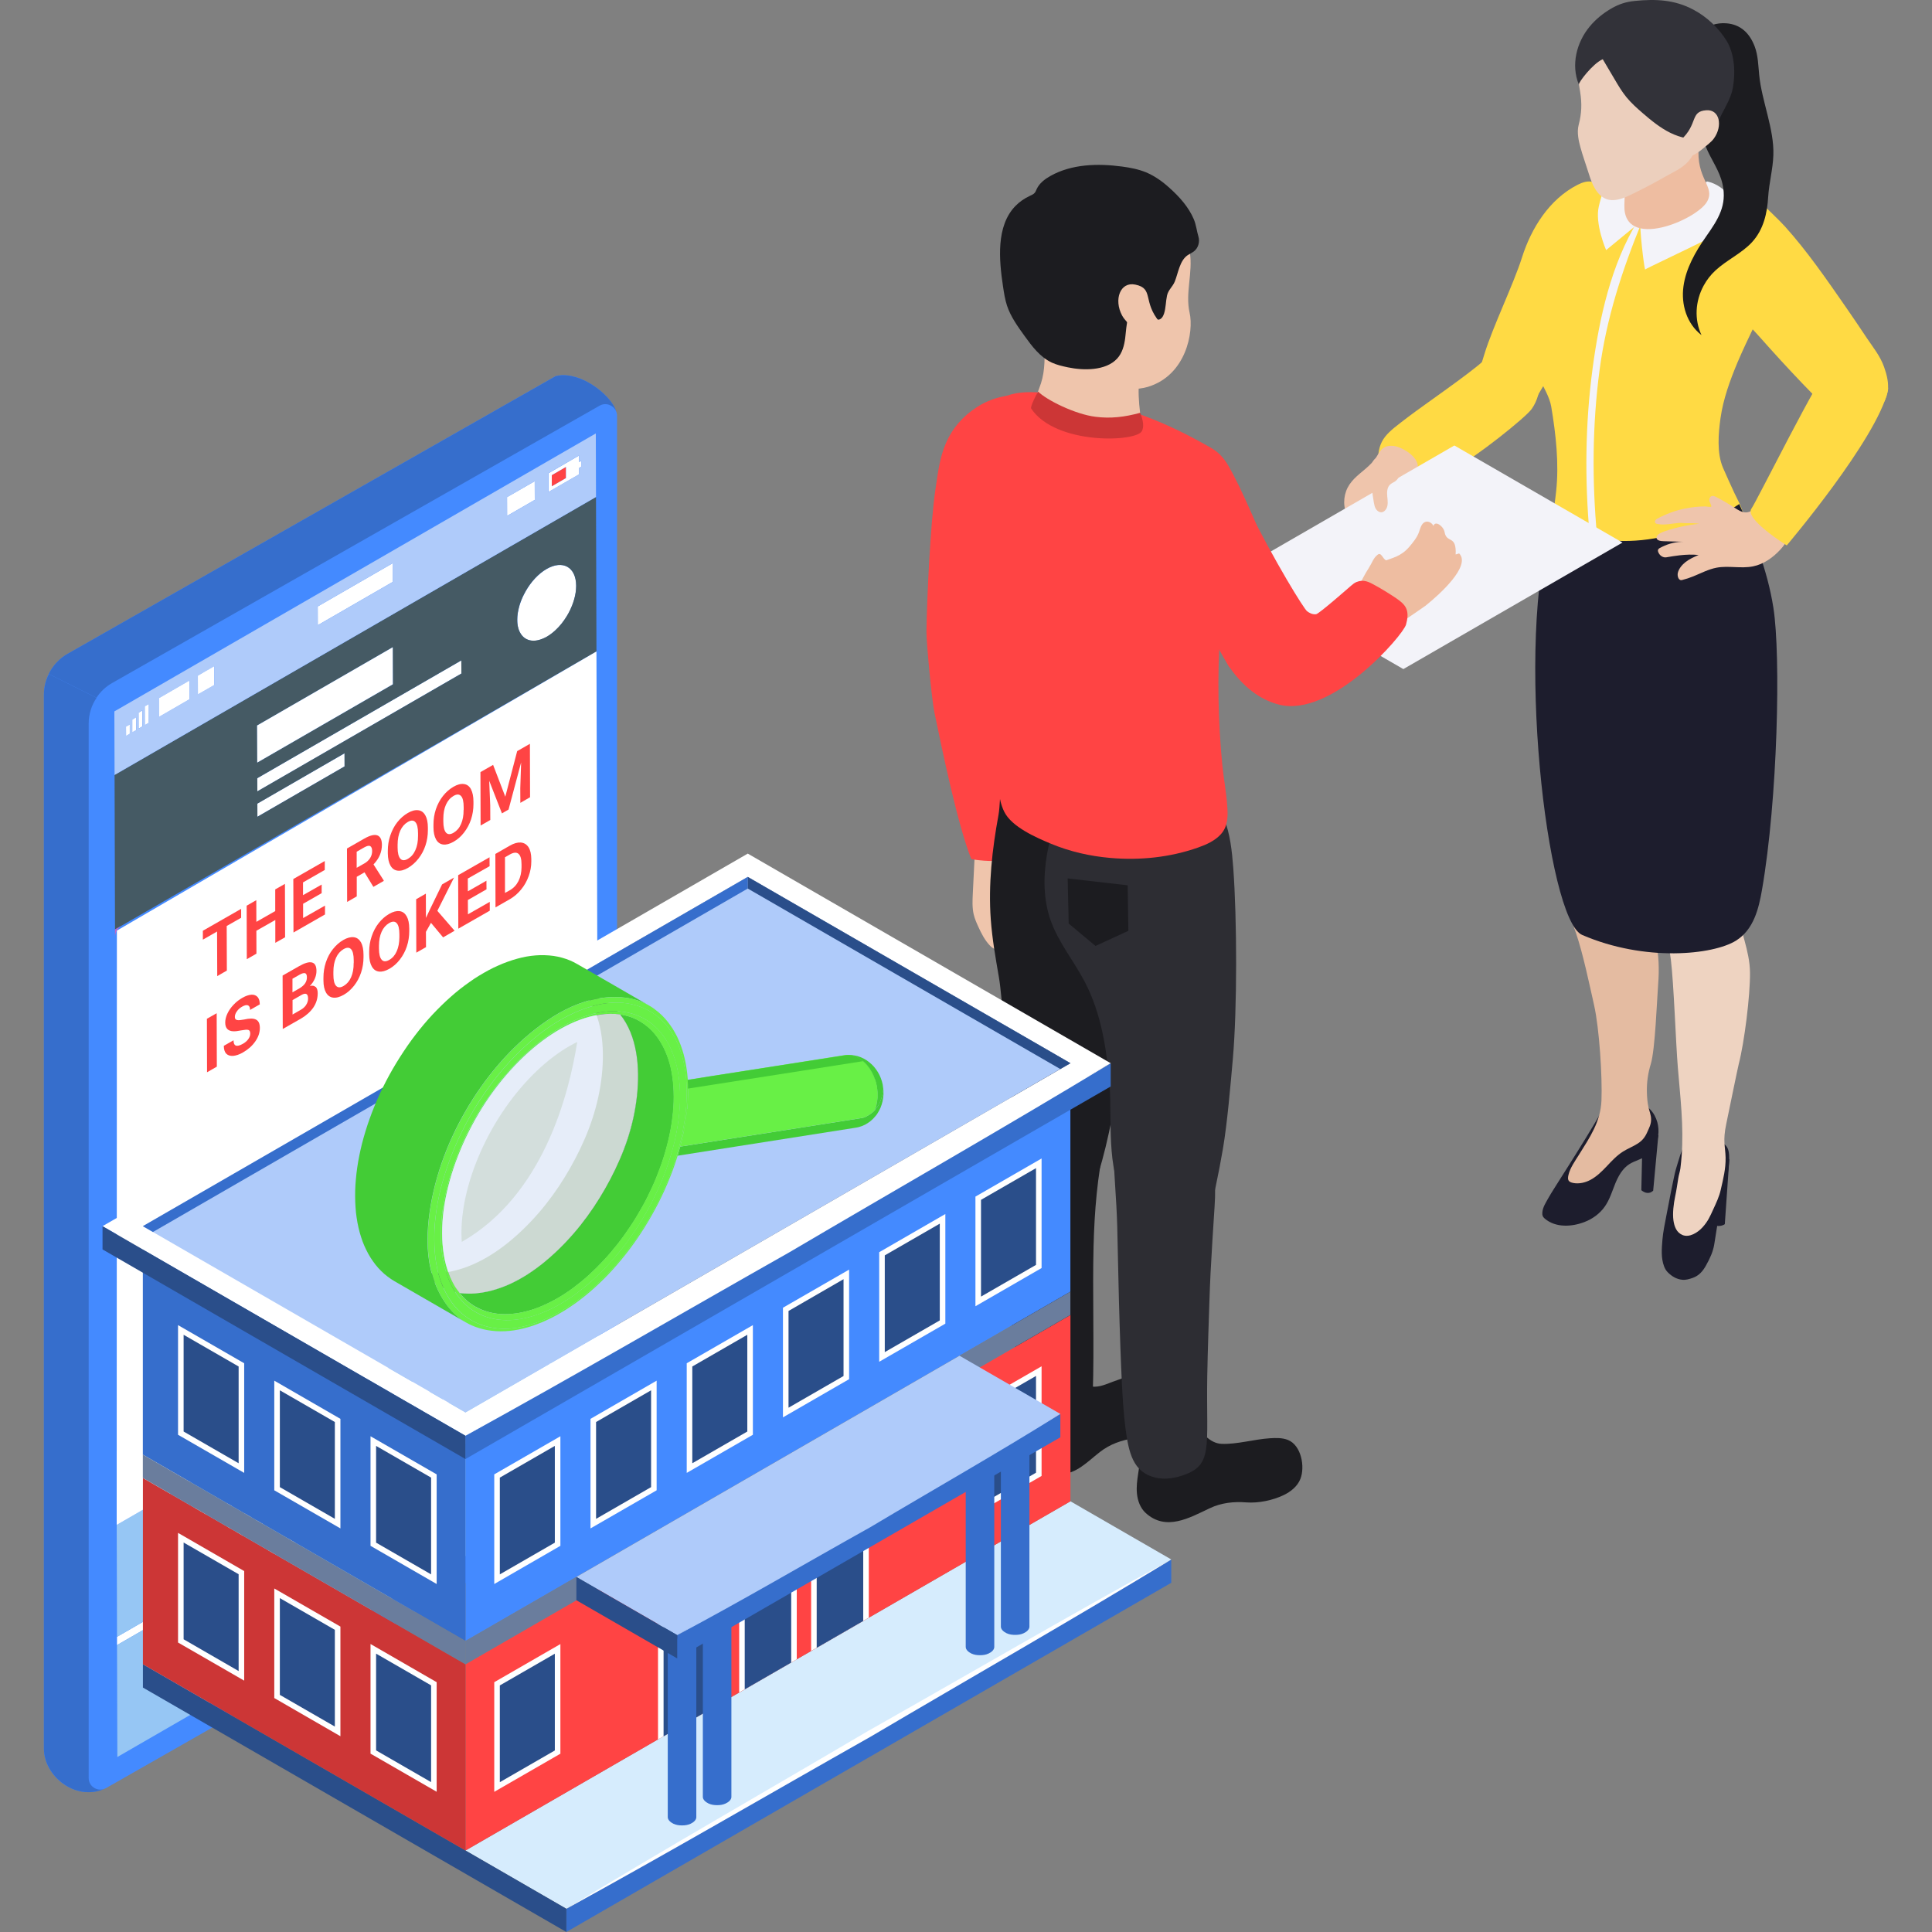 <svg xmlns="http://www.w3.org/2000/svg" width="200" height="200" viewBox="0 0 200 200" fill="none"><rect x="0" y="0" width="200" height="200" fill="#808080" stroke="none"/><path d="M63.754 42.518C63.392 41.232 60.779 38.786 58.18 38.833C58.086 38.833 57.617 38.88 57.45 38.974L6.988 67.689C6.13 68.178 5.467 68.908 5.045 69.766C4.73 70.415 4.542 71.132 4.542 71.883V181.04C4.542 183.82 7.752 186.473 10.76 185.201C10.767 185.201 10.773 185.187 10.78 185.187C10.847 185.16 10.907 185.147 10.974 185.107L61.436 156.352C62.943 155.494 63.875 153.893 63.875 152.158V43.047C63.881 42.853 63.828 42.679 63.754 42.518Z" fill="#448AFF"></path><path d="M4.549 71.889V181.04C4.549 183.82 7.758 186.473 10.766 185.2C10.773 185.2 10.78 185.187 10.786 185.187C10.023 185.462 9.179 184.912 9.179 184.062V74.904C9.179 73.939 9.473 73.015 9.996 72.238L5.058 69.772C4.73 70.422 4.549 71.139 4.549 71.889Z" fill="#366ECC"></path><path d="M58.18 38.84C58.086 38.84 57.617 38.887 57.45 38.981L6.988 67.689C6.13 68.178 5.467 68.908 5.045 69.766L9.983 72.231C10.391 71.615 10.941 71.079 11.611 70.704L62.072 41.995C62.709 41.634 63.459 41.928 63.747 42.518L63.754 42.511C63.392 41.232 60.779 38.786 58.18 38.84Z" fill="#366ECC"></path><path opacity="0.3" d="M59.446 71.889C59.446 71.327 59.547 70.784 59.734 70.275C59.553 70.784 59.446 71.327 59.446 71.889Z" fill="white"></path><path d="M61.443 156.352C62.193 155.923 62.803 155.307 63.225 154.583C62.809 155.307 62.2 155.923 61.443 156.352Z" fill="#BA68C8"></path><path d="M57.122 49.184V50.343L58.589 49.492V48.333L57.122 49.184Z" fill="#FF4444"></path><path d="M59.936 47.161L56.781 48.99V49.653V50.27V50.933L59.943 49.111V48.447L60.171 48.32V47.704L60.09 47.751L59.95 47.831L59.936 47.161ZM58.59 49.492L57.122 50.343V49.184L58.59 48.333V49.492Z" fill="white"></path><path d="M32.89 62.778L32.896 64.721L40.648 60.245L40.641 58.309L32.89 62.778Z" fill="white"></path><path d="M52.486 51.462L52.493 53.405L55.36 51.75L55.353 49.814L52.486 51.462Z" fill="white"></path><path d="M35.67 77.979L26.645 83.185V84.552L35.67 79.339V77.979Z" fill="white"></path><path d="M53.92 65.625C53.967 65.699 54.02 65.766 54.074 65.826C54.349 66.134 54.717 66.309 55.153 66.329C55.24 66.335 55.327 66.329 55.42 66.322C55.668 66.302 55.936 66.228 56.211 66.108C56.345 66.054 56.472 65.987 56.613 65.913C56.928 65.732 57.236 65.498 57.517 65.23C57.96 64.821 58.355 64.319 58.683 63.776C58.743 63.676 58.804 63.575 58.857 63.475C58.924 63.354 58.985 63.227 59.045 63.106C59.112 62.965 59.172 62.825 59.226 62.684C59.4 62.242 59.527 61.793 59.594 61.351C59.628 61.116 59.648 60.875 59.648 60.647C59.641 58.711 58.275 57.934 56.586 58.905C56.164 59.147 55.762 59.482 55.4 59.864C55.039 60.252 54.71 60.694 54.436 61.177C54.369 61.297 54.302 61.418 54.241 61.538C54.054 61.907 53.9 62.289 53.786 62.664C53.746 62.791 53.712 62.919 53.685 63.046C53.625 63.3 53.585 63.555 53.565 63.803C53.551 63.93 53.551 64.051 53.551 64.171C53.551 64.292 53.558 64.406 53.565 64.52C53.605 64.962 53.725 65.337 53.92 65.625Z" fill="white"></path><path d="M56.017 138.296L56.928 141.425L57.813 137.258L56.908 134.129L56.017 138.296Z" fill="white"></path><path d="M23.537 156.164L46.41 142.952L46.403 140.909L23.53 154.114L23.537 156.164Z" fill="white"></path><path d="M19.517 156.432L16.328 158.275L16.349 164.043L21.373 161.142L21.353 155.374L19.517 156.432Z" fill="white"></path><path d="M38.705 148.929L23.544 157.685V158.462L49.806 143.301V142.524L38.705 148.929Z" fill="white"></path><path d="M61.953 141.525V140.668L12.114 169.443V170.3L61.953 141.525Z" fill="white"></path><path d="M23.544 159.112L23.55 159.889L41.224 149.679V148.902L23.544 159.112Z" fill="white"></path><path d="M26.632 80.559L26.639 81.925L47.763 69.725L47.756 68.365L26.632 80.559Z" fill="white"></path><path d="M61.986 153.109L61.953 141.525L12.114 170.3L12.148 181.884L61.986 153.109Z" fill="#96C6F4"></path><path d="M49.559 136.219L46.785 137.821L38.062 142.852L37.292 143.301L34.096 145.15L12.081 157.859L12.115 169.443L61.953 140.668L61.92 129.084L49.559 136.219ZM46.403 140.909L46.41 142.952L23.538 156.158L23.531 154.114L46.403 140.909ZM21.373 161.142L16.349 164.043L16.335 158.268L19.518 156.432L21.353 155.374L21.373 161.142ZM41.224 149.679L23.544 159.883V159.105L41.224 148.902V149.679ZM49.807 143.301L23.544 158.462V157.685L38.706 148.929L49.807 142.517V143.301ZM57.813 137.258L56.922 141.425L56.011 138.296L56.902 134.129L57.813 137.258Z" fill="#96C6F4"></path><path d="M58.422 69.357L61.745 67.441L61.698 51.449L11.86 80.224L11.906 96.216L12.583 95.827L16.235 93.717L18.405 92.464L21.031 90.95L23.343 89.617L28.904 86.407L31.047 85.168L33.533 83.734L36.494 82.026L39.998 80.002L42.33 78.656L49.746 74.375L55.246 71.199L58.422 69.357ZM26.619 75.105L40.655 67.005L40.668 70.837L26.632 78.937L26.619 75.105ZM26.646 84.552L26.639 83.192L35.663 77.979L35.67 79.339L26.646 84.552ZM47.763 69.725L26.639 81.919L26.632 80.559L47.756 68.365L47.763 69.725ZM53.558 63.796C53.578 63.548 53.618 63.294 53.679 63.039C53.706 62.912 53.739 62.784 53.779 62.657C53.893 62.275 54.047 61.893 54.235 61.532C54.295 61.411 54.362 61.29 54.429 61.17C54.704 60.694 55.032 60.245 55.394 59.857C55.756 59.468 56.158 59.14 56.58 58.899C58.261 57.927 59.635 58.704 59.642 60.641C59.642 60.868 59.621 61.103 59.588 61.344C59.521 61.786 59.394 62.235 59.219 62.677C59.166 62.818 59.099 62.959 59.038 63.099C58.978 63.227 58.918 63.347 58.851 63.468C58.797 63.568 58.737 63.669 58.677 63.769C58.349 64.312 57.953 64.814 57.511 65.223C57.223 65.491 56.921 65.719 56.607 65.906C56.473 65.987 56.339 66.047 56.205 66.101C55.93 66.221 55.662 66.288 55.414 66.315C55.32 66.322 55.233 66.329 55.146 66.322C54.711 66.302 54.342 66.127 54.067 65.819C54.014 65.759 53.96 65.692 53.913 65.618C53.726 65.33 53.598 64.955 53.558 64.513C53.545 64.399 53.545 64.285 53.545 64.165C53.545 64.044 53.551 63.923 53.558 63.796Z" fill="#455A64"></path><path d="M40.661 70.837L40.654 67.005L26.618 75.105L26.632 78.937L40.661 70.837Z" fill="white"></path><path d="M12.583 95.82L11.906 96.209V96.986C11.906 96.772 11.98 96.537 12.1 96.33C12.221 96.122 12.395 95.934 12.583 95.82Z" fill="#BA68C8"></path><path d="M14.339 73.772L14.345 75.427L14.734 75.206V73.544L14.339 73.772Z" fill="white"></path><path d="M61.698 51.449L61.678 44.87L11.839 73.645L11.86 80.224L61.698 51.449ZM59.943 47.824L60.084 47.744L60.164 47.697V48.313L59.936 48.441V49.104L56.774 50.926V50.263V49.647V48.983L59.936 47.161L59.943 47.824ZM55.354 49.814L55.36 51.75L52.499 53.405L52.493 51.469L55.354 49.814ZM40.641 58.309L40.648 60.245L32.896 64.721L32.89 62.785L40.641 58.309ZM20.482 69.946L21.199 69.531L22.177 68.968L22.184 70.904L20.495 71.883L20.482 69.946ZM16.455 72.271L19.618 70.449L19.624 72.385L16.462 74.207L16.455 72.271ZM14.988 73.115L15.377 72.888L15.383 74.824L15.223 74.918L14.988 75.052V73.115ZM14.734 73.544L14.74 75.199L14.352 75.427L14.345 73.772L14.734 73.544ZM13.695 74.496L13.983 74.328L14.09 74.268L14.097 75.574L13.99 75.634L13.702 75.802L13.695 74.496ZM13.045 75.219L13.434 74.998V75.956L13.045 76.177V75.219Z" fill="#AFCBFA"></path><path d="M20.489 71.883L22.177 70.911L22.171 68.968L21.192 69.531L20.482 69.946L20.489 71.883Z" fill="white"></path><path d="M16.462 74.207L19.617 72.385L19.611 70.449L16.455 72.271L16.462 74.207Z" fill="white"></path><path d="M14.995 75.052L15.229 74.918L15.384 74.831V72.888L14.988 73.115L14.995 75.052Z" fill="white"></path><path d="M13.695 75.802L13.983 75.641L14.083 75.581V74.268L13.976 74.328L13.695 74.496V75.802Z" fill="white"></path><path d="M13.052 76.177L13.434 75.956V74.998L13.045 75.219L13.052 76.177Z" fill="white"></path><path d="M61.918 129.084L61.744 67.441L12.1 96.336L12.08 157.859L61.918 129.084Z" fill="white"></path><g clip-path="url(#clip0_8153_73923)"><path d="M24.963 94.084V95.007L23.468 95.858L23.484 100.473L22.488 101.046L22.471 96.431L21 97.274V96.351L24.963 94.084Z" fill="#FF4444"></path><path d="M32.671 102.152C32.816 102.287 32.889 102.51 32.889 102.82C32.889 103.353 32.744 103.839 32.446 104.284C32.141 104.73 31.723 105.112 31.168 105.438L29.271 106.52L29.255 100.99L30.959 100.019C31.546 99.685 32.004 99.55 32.302 99.638C32.607 99.717 32.76 100.012 32.76 100.513C32.76 100.783 32.704 101.054 32.583 101.324C32.462 101.603 32.286 101.858 32.069 102.072C32.318 102.001 32.519 102.033 32.663 102.168L32.671 102.152ZM31.691 104.022C31.828 103.815 31.892 103.6 31.892 103.377C31.892 102.868 31.659 102.741 31.201 103.003L30.284 103.528V105.024L31.144 104.531C31.377 104.396 31.562 104.229 31.699 104.022M30.276 101.332V102.725L31.016 102.303C31.522 102.001 31.771 101.627 31.771 101.181C31.771 100.927 31.707 100.783 31.578 100.744C31.45 100.704 31.241 100.767 30.967 100.927L30.268 101.324" fill="#FF4444"></path><path d="M29.497 91.498L29.513 97.028L28.5 97.6V95.237L26.539 96.351L26.547 98.722L25.55 99.295L25.534 93.757L26.531 93.184L26.539 95.428L28.492 94.314V92.07L29.497 91.498Z" fill="#FF4444"></path><path d="M37.373 97.553C37.542 97.871 37.63 98.301 37.63 98.842V99.088C37.63 99.638 37.55 100.163 37.381 100.672C37.212 101.181 36.971 101.635 36.658 102.033C36.336 102.438 35.983 102.757 35.573 102.987C35.163 103.218 34.809 103.314 34.488 103.274C34.174 103.234 33.925 103.059 33.748 102.749C33.571 102.438 33.483 102.025 33.483 101.483V101.213C33.483 100.664 33.563 100.139 33.732 99.622C33.909 99.104 34.142 98.651 34.464 98.253C34.777 97.855 35.139 97.537 35.541 97.306C35.943 97.075 36.312 96.98 36.626 97.02C36.939 97.059 37.188 97.234 37.365 97.553H37.373ZM36.618 99.693V99.423C36.618 98.842 36.521 98.452 36.344 98.261C36.16 98.062 35.894 98.062 35.557 98.261C35.219 98.46 34.962 98.754 34.785 99.152C34.6 99.558 34.512 100.043 34.512 100.616V100.887C34.512 101.452 34.6 101.842 34.785 102.048C34.97 102.255 35.235 102.263 35.573 102.064C35.91 101.865 36.167 101.571 36.344 101.165C36.521 100.767 36.618 100.274 36.61 99.701" fill="#FF4444"></path><path d="M33.62 89.134V90.057L31.369 91.346V92.667L33.298 91.569V92.46L31.377 93.558V95.038L33.644 93.749V94.664L30.381 96.534L30.364 90.996L33.62 89.134Z" fill="#FF4444"></path><path d="M38.66 89.477L39.721 91.139V91.195L38.652 91.808L37.735 90.304L36.931 90.766V92.794L35.935 93.367L35.919 87.837L37.727 86.803C38.306 86.477 38.748 86.365 39.062 86.477C39.367 86.596 39.528 86.906 39.536 87.439C39.536 87.821 39.463 88.171 39.327 88.506C39.19 88.84 38.965 89.166 38.668 89.484L38.66 89.477ZM38.322 88.816C38.459 88.593 38.523 88.355 38.523 88.1C38.523 87.845 38.459 87.67 38.33 87.591C38.201 87.519 38.001 87.559 37.727 87.71L36.923 88.171V89.835L37.735 89.373C37.984 89.23 38.185 89.039 38.322 88.816Z" fill="#FF4444"></path><path d="M47.003 90.845L45.275 94.29L47.059 96.351L45.869 97.036L44.615 95.532L44.093 96.463L44.101 98.046L43.096 98.619L43.08 93.089L44.085 92.508L44.093 95.022L44.535 94.084L45.765 91.553L47.003 90.845Z" fill="#FF4444"></path><path d="M44.029 84.4C44.206 84.718 44.294 85.14 44.294 85.689V85.936C44.294 86.485 44.214 87.01 44.045 87.519C43.877 88.028 43.635 88.474 43.322 88.88C43 89.286 42.647 89.604 42.237 89.843C41.827 90.081 41.473 90.169 41.16 90.129C40.838 90.089 40.597 89.914 40.42 89.604C40.243 89.293 40.155 88.88 40.147 88.347V88.076C40.147 87.527 40.227 87.002 40.404 86.485C40.581 85.968 40.814 85.514 41.128 85.116C41.449 84.71 41.803 84.4 42.213 84.161C42.623 83.923 42.976 83.835 43.298 83.875C43.611 83.915 43.86 84.09 44.029 84.408V84.4ZM43.274 86.532V86.262C43.274 85.681 43.177 85.291 42.992 85.1C42.816 84.901 42.55 84.893 42.213 85.092C41.875 85.291 41.618 85.586 41.433 85.991C41.256 86.389 41.16 86.883 41.16 87.456V87.726C41.16 88.291 41.256 88.681 41.441 88.888C41.618 89.095 41.891 89.103 42.229 88.904C42.566 88.705 42.824 88.41 43 88.004C43.185 87.599 43.274 87.113 43.274 86.54" fill="#FF4444"></path><path d="M48.755 81.703C48.924 82.021 49.012 82.451 49.012 82.992V83.238C49.012 83.787 48.932 84.304 48.763 84.822C48.594 85.331 48.353 85.776 48.039 86.182C47.726 86.588 47.364 86.906 46.954 87.137C46.544 87.368 46.191 87.463 45.877 87.424C45.556 87.384 45.315 87.209 45.138 86.898C44.969 86.588 44.873 86.174 44.873 85.633V85.363C44.873 84.814 44.953 84.288 45.122 83.771C45.299 83.254 45.54 82.801 45.853 82.403C46.167 82.005 46.528 81.687 46.938 81.448C47.348 81.209 47.702 81.122 48.015 81.162C48.337 81.201 48.578 81.376 48.755 81.695V81.703ZM47.999 83.835V83.564C47.999 82.984 47.911 82.594 47.726 82.403C47.541 82.204 47.284 82.196 46.946 82.395C46.609 82.594 46.352 82.888 46.167 83.294C45.982 83.7 45.893 84.185 45.893 84.758V85.028C45.893 85.594 45.99 85.983 46.167 86.19C46.352 86.397 46.617 86.405 46.954 86.206C47.292 86.007 47.549 85.713 47.726 85.307C47.903 84.909 47.999 84.416 47.991 83.843" fill="#FF4444"></path><path d="M54.856 77L54.872 82.53L53.867 83.111L53.859 81.599L53.947 78.926L52.645 83.803L51.962 84.201L50.644 80.827L50.748 83.374L50.756 84.885L49.752 85.458L49.736 79.928L51.046 79.18L52.308 82.474L53.538 77.756L54.856 77Z" fill="#FF4444"></path><path d="M22.431 104.889L22.447 110.419L21.434 111L21.419 105.462L22.431 104.889Z" fill="#FF4444"></path><path d="M25.099 103.29C25.445 103.091 25.759 102.987 26.032 102.971C26.305 102.956 26.514 103.043 26.667 103.21C26.82 103.385 26.892 103.64 26.892 103.974L25.887 104.547C25.887 104.292 25.815 104.141 25.678 104.077C25.542 104.014 25.341 104.054 25.083 104.197C24.826 104.34 24.649 104.507 24.513 104.706C24.376 104.897 24.312 105.088 24.312 105.279C24.312 105.462 24.392 105.565 24.553 105.597C24.714 105.629 24.947 105.597 25.26 105.542C25.831 105.406 26.249 105.414 26.506 105.55C26.771 105.685 26.9 105.971 26.9 106.409C26.9 106.886 26.747 107.356 26.426 107.809C26.112 108.263 25.686 108.645 25.14 108.955C24.77 109.17 24.424 109.281 24.119 109.305C23.813 109.321 23.58 109.242 23.412 109.066C23.251 108.891 23.17 108.621 23.17 108.263L24.175 107.69C24.175 108.295 24.497 108.422 25.14 108.056C25.381 107.921 25.566 107.762 25.702 107.571C25.839 107.38 25.903 107.197 25.903 106.998C25.903 106.783 25.839 106.656 25.702 106.616C25.566 106.576 25.325 106.6 24.979 106.663C24.633 106.735 24.352 106.767 24.151 106.759C23.596 106.735 23.315 106.433 23.315 105.86C23.315 105.565 23.387 105.247 23.54 104.929C23.685 104.611 23.902 104.3 24.175 104.014C24.448 103.719 24.762 103.481 25.108 103.282L25.099 103.29Z" fill="#FF4444"></path><path d="M42.1 94.855C42.277 95.174 42.365 95.595 42.365 96.144V96.391C42.365 96.94 42.285 97.465 42.116 97.975C41.947 98.484 41.706 98.929 41.392 99.335C41.079 99.741 40.717 100.059 40.307 100.29C39.897 100.521 39.544 100.616 39.23 100.576C38.909 100.537 38.668 100.362 38.491 100.051C38.314 99.741 38.226 99.327 38.218 98.794V98.523C38.218 97.975 38.298 97.449 38.475 96.932C38.644 96.423 38.885 95.961 39.198 95.564C39.52 95.158 39.873 94.847 40.283 94.609C40.693 94.37 41.047 94.282 41.368 94.322C41.682 94.362 41.923 94.545 42.1 94.855ZM41.344 96.996V96.725C41.344 96.144 41.248 95.754 41.063 95.564C40.886 95.365 40.621 95.357 40.283 95.555C39.946 95.754 39.688 96.049 39.504 96.455C39.327 96.853 39.23 97.346 39.23 97.919V98.189C39.23 98.754 39.327 99.144 39.512 99.351C39.688 99.558 39.954 99.566 40.299 99.367C40.645 99.168 40.894 98.874 41.071 98.468C41.248 98.07 41.344 97.577 41.344 97.004" fill="#FF4444"></path><path d="M50.676 88.744L50.684 89.667L48.426 90.948L48.434 92.269L50.355 91.171L50.363 92.062L48.434 93.168L48.442 94.648L50.701 93.359V94.275L47.445 96.136L47.429 90.598L50.676 88.744Z" fill="#FF4444"></path><path d="M54.711 87.702C54.904 88.004 54.992 88.402 55.001 88.919V89.174C55.001 89.691 54.912 90.193 54.727 90.702C54.542 91.211 54.285 91.673 53.948 92.078C53.61 92.492 53.224 92.826 52.798 93.073L51.295 93.932L51.279 88.402L52.774 87.543C53.2 87.296 53.578 87.193 53.916 87.217C54.253 87.249 54.518 87.408 54.711 87.702ZM53.988 89.787V89.492C53.988 88.927 53.883 88.561 53.674 88.386C53.465 88.211 53.168 88.235 52.774 88.458L52.276 88.745V92.436L52.774 92.158C53.168 91.935 53.465 91.617 53.674 91.203C53.875 90.797 53.988 90.32 53.988 89.771" fill="#FF4444"></path></g><path d="M145.523 50.698C147.265 50.578 149.228 49.224 150.588 48.494C152.839 47.288 157.944 43.215 158.561 42.337C159.184 41.453 159.412 40.414 159.525 39.182C159.579 38.626 159.572 37.969 159.197 37.473C158.856 37.024 155.465 35.611 153.583 37.339C152.075 38.719 147.426 41.902 145.798 43.141C143.554 44.863 142.656 45.386 142.642 47.824C142.636 49.566 143.728 50.826 145.523 50.698Z" fill="#FFDA44"></path><path d="M141.336 48.548C140.546 49.218 139.722 49.814 139.347 50.846C138.998 51.817 139.092 53.01 139.795 53.767C140.499 54.524 141.866 54.645 142.549 53.874C142.971 53.398 143.065 52.728 143.293 52.132C143.594 51.335 144.157 50.645 144.874 50.182C145.262 49.935 145.698 49.754 146.073 49.472C146.448 49.198 146.763 48.789 146.776 48.327C146.81 47.275 145.195 46.29 144.277 46.163C143.902 46.116 143.507 46.163 143.199 46.377C142.904 46.585 142.723 46.92 142.536 47.228C142.214 47.757 141.778 48.166 141.336 48.548Z" fill="#EFC5AC"></path><path d="M158.654 41.821C160.189 39.276 164.751 31.591 166.855 27.35C167.424 26.204 166.754 25.401 166.902 24.108C167.056 22.801 166.728 21.622 166.198 20.329C165.957 19.746 165.609 19.103 164.979 18.868C164.409 18.661 163.82 18.875 163.324 19.123C160.363 20.63 158.507 23.652 157.556 26.653C156.671 29.447 154.527 33.835 153.67 36.643C153.509 37.178 153.295 37.735 153.248 38.311C153.04 41.024 154.749 42.987 156.765 42.491C157.757 42.25 157.824 43.202 158.654 41.821Z" fill="#FFDA44"></path><path d="M177.226 121.098L177.406 126.78C177.775 127.007 178.298 126.913 178.552 126.726L179.021 119.973L177.226 121.098Z" fill="#1D1D2D"></path><path d="M172.268 131.101C172.355 131.329 172.475 131.536 172.65 131.71C173.065 132.126 173.547 132.421 174.144 132.481C174.519 132.521 174.881 132.407 175.229 132.287C175.886 132.059 176.294 131.57 176.616 130.98C177.011 130.27 177.326 129.607 177.46 128.809C177.52 128.448 177.963 125.466 178.143 124.95C178.311 124.475 179.202 120.696 178.967 119.289C178.907 118.927 178.766 118.633 178.465 118.412C178.204 118.217 177.768 118.063 177.447 118.023C177.098 117.983 176.73 118.063 176.388 118.124C176.167 118.157 176.006 118.164 175.805 118.278C175.296 118.566 174.82 117.896 174.479 118.358C174.097 118.874 173.769 120.127 173.48 121.065C173.326 121.554 172.703 124.743 172.496 125.868C172.341 126.686 172.167 127.503 172.094 128.334C172.02 129.258 171.933 130.223 172.268 131.101Z" fill="#1D1D2D"></path><path d="M171.136 123.262L171.672 117.514L170.044 117.212L169.91 123.209C170.271 123.51 170.734 123.637 171.136 123.262Z" fill="#1D1D2D"></path><path d="M160.329 123.946C160.055 124.455 159.686 124.964 159.659 125.56C159.646 125.828 159.706 125.969 159.914 126.15C161.046 127.115 162.728 127.007 164.034 126.498C164.872 126.177 165.622 125.627 166.131 124.897C166.627 124.194 166.875 123.356 167.196 122.559C167.518 121.762 167.953 120.964 168.684 120.502C168.824 120.415 168.972 120.341 169.119 120.274C169.916 119.919 170.761 119.698 171.216 118.887C171.678 118.07 171.812 117.072 171.565 116.167C171.424 115.672 171.176 115.196 170.807 114.834C170.439 114.472 169.943 114.224 169.421 114.191C167.987 114.097 166.419 113.97 165.803 115.049C163.893 118.405 160.671 123.303 160.329 123.946Z" fill="#1D1D2D"></path><path d="M160.651 72.379C161.133 72.164 161.683 72.124 162.218 72.117C164.141 72.097 166.037 72.486 167.873 73.008C168.597 73.216 169.313 73.444 170.03 73.685C170.285 73.772 170.962 73.866 171.136 74.06C171.31 74.248 171.209 74.643 171.203 74.911C171.156 76.472 171.109 78.04 171.062 79.601C170.968 82.696 170.868 85.791 170.774 88.886C170.727 90.34 170.452 91.774 170.486 93.228C170.506 93.858 170.446 94.548 170.62 95.164C170.821 95.888 171.196 96.551 171.377 97.288C171.732 98.788 171.772 100.356 171.652 101.884C171.531 103.438 171.343 108.67 170.888 110.151C170.593 111.102 170.459 112.094 170.486 113.086C170.499 113.588 170.539 114.111 170.647 114.606C170.74 115.028 170.921 115.43 170.921 115.873C170.928 116.388 170.714 116.77 170.513 117.219C170.298 117.708 170.024 118.063 169.561 118.365C169.072 118.686 168.509 118.894 168.014 119.209C167.377 119.611 166.861 120.167 166.345 120.716C165.83 121.259 165.287 121.802 164.624 122.15C164.101 122.425 163.478 122.572 162.882 122.465C162.346 122.365 162.245 122.143 162.366 121.634C162.547 120.871 163.043 120.201 163.451 119.544C164.577 117.742 165.689 116.12 165.783 113.936C165.883 111.471 165.562 106.453 165.019 104.048C164.537 101.911 163.873 98.722 163.163 96.645C162.862 95.76 162.56 95.003 162.54 94.079C162.52 93.067 162.192 92.002 161.991 91.01C161.622 89.195 161.361 87.352 161.086 85.516C160.745 83.245 160.43 80.967 160.162 78.69C160.028 77.551 159.9 76.418 159.8 75.273C159.706 74.228 159.385 73.049 160.517 72.445C160.557 72.425 160.604 72.399 160.651 72.379Z" fill="#E4BBA1"></path><path d="M170.747 75.393C171.109 75.172 171.491 75.005 171.886 74.877C172.791 74.583 173.762 74.502 174.74 74.522V79.855L182.673 77.075C182.284 80.117 179.544 91.807 179.832 94.072C180.113 96.31 181.138 98.407 181.159 100.684C181.185 103.029 180.582 107.873 179.999 110.131C179.886 110.566 178.934 115.229 178.7 116.355C178.325 118.13 178.606 118.66 178.633 119.832C178.66 120.964 178.385 122.063 178.13 123.168C177.976 123.872 177.648 124.555 177.346 125.212C177.011 125.949 176.797 126.438 176.254 127.041C175.745 127.604 174.881 128.146 174.164 127.845C173.554 127.584 173.327 126.987 173.233 126.331C173.132 125.58 173.253 124.616 173.407 123.885C173.541 123.256 173.635 122.606 173.735 121.969C173.789 121.614 173.909 121.293 173.956 120.937C174.01 120.509 174.05 120.073 174.084 119.644C174.318 116.589 173.936 113.528 173.688 110.486C173.481 107.98 173.273 101.823 172.965 99.324C172.704 97.234 171.176 89.081 170.901 87.084C170.613 85.007 170.077 82.957 169.628 80.914C169.501 80.338 169.381 79.761 169.26 79.185C169.166 78.73 168.945 78.147 168.938 77.685C168.925 76.78 170.037 75.822 170.747 75.393Z" fill="#EED3C1"></path><path d="M178.11 43.268C177.882 44.863 177.715 46.92 178.365 48.427C178.74 49.291 179.135 50.149 179.53 51.007C179.852 51.71 180.341 52.487 180.442 53.244C180.643 54.745 179.658 56.158 178.626 57.13C176.998 58.664 174.921 59.716 172.724 60.105C170.526 60.5 168.208 60.239 166.151 59.368C164.249 58.557 162.6 57.264 161.006 55.944C160.182 55.261 160.591 54.517 160.731 53.546C160.865 52.648 160.999 51.743 161.093 50.839C161.401 47.992 161.066 44.963 160.584 42.096C160.41 41.098 159.793 40.093 159.344 39.168C158.922 38.291 158.433 37.446 158.105 36.529C157.576 35.061 157.495 33.433 157.877 31.926C158.172 30.747 158.728 29.661 159.378 28.636C160.577 26.754 162.111 25.079 163.136 23.089C163.86 21.702 164.483 19.27 165.856 18.326C166.352 17.984 168.818 18.011 168.818 18.011L179.926 19.967C181.882 20.516 183.604 21.588 183.765 23.813C183.852 24.905 184.08 27.163 183.905 28.234C183.684 29.601 182.967 30.914 182.371 32.147C181.996 32.931 181.614 33.721 181.239 34.512C181.058 34.88 180.884 35.256 180.71 35.631C180.415 36.261 180.133 36.89 179.859 37.533C179.088 39.383 178.392 41.292 178.11 43.268Z" fill="#FFDA44"></path><path d="M164.865 38.136C165.562 32.931 166.781 27.357 169.561 22.828C169.682 22.627 170.057 22.761 169.957 22.995C167.913 27.993 166.305 32.917 165.589 38.291C164.832 43.992 164.798 49.787 165.327 55.509C165.374 55.991 164.617 55.991 164.57 55.509C164.041 49.734 164.095 43.892 164.865 38.136Z" fill="#F3F3F9"></path><path d="M167.183 18.084C167.491 17.877 167.853 17.763 168.275 17.783C168.456 17.79 168.644 17.83 168.798 17.937C169.072 18.131 169.173 18.5 169.153 18.835C169.133 19.17 169.012 19.491 168.932 19.82C168.677 20.878 169.803 22.727 169.803 22.727C169.803 22.727 169.588 23.149 169.307 23.384C169.086 23.565 168.865 23.746 168.65 23.927C167.853 24.583 167.062 25.233 166.265 25.89C166.265 25.89 165.066 23.149 165.515 21.341C165.756 20.316 166.198 18.734 167.183 18.084Z" fill="#F3F3F9"></path><path d="M178.05 19.357C177.674 19.103 177.259 18.909 176.817 18.801C176.77 18.788 176.716 18.781 176.669 18.795C176.542 18.842 176.576 19.029 176.582 19.17C176.589 19.391 176.462 19.599 176.334 19.779C175.805 20.543 175.236 21.535 174.425 22.017C172.187 23.357 169.997 22.761 169.802 22.68C169.722 23.732 170.157 27.41 170.298 27.899C170.385 27.806 175.088 25.595 176.71 24.764C177.601 24.308 178.378 23.531 178.84 22.647C179.222 21.917 179.611 21.24 179.122 20.47C178.847 20.027 178.478 19.652 178.05 19.357Z" fill="#F3F3F9"></path><path d="M160.651 54.075C156.785 66.282 160.128 95.211 163.786 96.785C170.312 99.599 177.339 98.842 179.698 97.382C181.54 96.236 182.063 94.072 182.404 92.096C184.026 82.743 184.361 67.923 183.584 62.932C182.947 58.872 181.466 55.368 180.046 52.179C174.485 55.85 166.881 57.626 160.651 54.075Z" fill="#1D1D2D"></path><path d="M181.969 52.092C181.882 52.286 181.775 52.474 181.614 52.641C181.373 52.883 181.058 53.043 180.723 53.043C180.294 53.043 179.906 52.782 179.531 52.541C178.934 52.152 178.318 51.79 177.682 51.462C177.521 51.375 177.326 51.295 177.159 51.368C177.012 51.435 176.938 51.623 176.945 51.797C176.951 51.911 177.206 52.407 177.152 52.44C177.038 52.521 176.677 52.427 176.536 52.427C176.295 52.427 176.054 52.434 175.812 52.454C175.317 52.487 174.827 52.561 174.338 52.661C173.38 52.869 172.456 53.211 171.585 53.68C171.511 53.72 171.431 53.767 171.377 53.84C171.324 53.914 171.297 54.015 171.337 54.102C171.384 54.196 171.484 54.229 171.585 54.242C172.315 54.39 173.045 54.196 173.769 54.135C174.084 54.108 174.379 54.175 174.693 54.162C175.095 54.149 175.504 54.169 175.913 54.222C174.7 54.343 173.501 54.604 172.342 54.993C172.101 55.073 171.551 55.288 171.491 55.582C171.404 55.984 171.98 56.018 172.215 56.025C172.918 56.045 173.622 56.065 174.332 56.085C173.555 56.065 172.764 56.259 172.074 56.601C171.732 56.768 171.478 56.862 171.726 57.284C171.886 57.566 172.195 57.74 172.496 57.693C172.958 57.619 173.414 57.532 173.876 57.485C174.526 57.411 175.183 57.385 175.839 57.452C175.363 57.659 174.888 57.867 174.472 58.195C174.137 58.463 173.776 58.872 173.682 59.328C173.622 59.629 173.756 60.145 174.131 60.044C174.526 59.944 174.915 59.817 175.29 59.663C176.087 59.341 176.857 58.925 177.708 58.765C178.941 58.537 180.241 58.879 181.467 58.631C182.579 58.41 183.537 57.72 184.314 56.882C185.044 56.105 185.42 55.053 186.063 54.202C186.458 53.686 187.765 51.348 188.012 50.658C188.133 50.323 188.247 49.961 188.153 49.613C188.026 49.131 187.55 48.849 187.095 48.702C186.498 48.508 185.862 48.447 185.245 48.521C184.669 48.595 184.026 48.682 183.597 49.124C183.035 49.707 182.673 50.645 182.277 51.362C182.157 51.609 182.077 51.857 181.969 52.092Z" fill="#EFC5AC"></path><path d="M182.686 21.361C182.291 20.925 181.755 20.57 181.259 20.785C180.87 20.952 180.616 21.414 180.435 21.877C179.966 23.089 179.818 24.463 179.711 25.809C179.604 27.176 179.537 28.563 179.691 29.93C179.832 31.149 180.167 32.79 180.957 33.594C181.721 34.365 182.445 35.209 183.188 36.033C184.676 37.688 186.19 39.309 187.731 40.883C188.448 41.614 189.231 42.659 190.089 43.128C192.501 44.468 194.919 42.913 195.395 40.615C195.576 39.745 195.321 38.78 195.04 37.989C194.631 36.843 193.901 35.959 193.271 35.021C192.541 33.922 191.804 32.831 191.054 31.752C189.071 28.891 187.061 25.983 184.796 23.464C184.24 22.835 182.806 21.495 182.686 21.361Z" fill="#FFDA44"></path><path d="M184.964 56.46C184.964 56.46 194.283 45.473 195.435 40.428C195.71 39.215 193.352 38.498 192.186 37.514C191.389 36.837 190.203 37.467 189.439 37.922C188.495 38.492 181.842 51.918 181.306 52.655C180.549 53.713 184.964 56.46 184.964 56.46Z" fill="#FFDA44"></path><path d="M176.723 20.858C175.692 22.741 168.027 26.017 168.155 21.247C168.329 14.601 168.711 13.837 171.618 12.805C172.416 12.524 173.253 12.303 174.091 12.289C177.166 12.229 175.973 13.904 175.859 15.076C175.518 18.553 177.601 19.264 176.723 20.858Z" fill="#EEBDA1"></path><path d="M176.362 29.568C175.491 31.169 175.377 33.078 176.14 34.693C174.586 33.487 174.017 31.497 174.271 29.648C174.519 27.806 175.491 26.084 176.609 24.489C177.896 22.667 178.78 21.24 178.325 19.103C178.01 17.629 177.125 16.537 176.583 15.177C176.147 14.085 176.1 12.839 175.712 11.7C174.981 9.549 174.198 7.372 174.868 5.094C175.075 4.384 175.464 3.781 175.973 3.325C176.71 2.668 177.688 2.327 178.733 2.414C180.214 2.534 181.132 3.466 181.641 4.799C182.003 5.75 182.009 6.755 182.11 7.747C182.371 10.467 183.678 13.361 183.577 16.075C183.524 17.548 183.135 18.915 183.041 20.382C182.941 22.03 182.586 23.746 181.36 25.079C180.301 26.224 178.747 26.921 177.594 27.986C177.092 28.449 176.676 28.985 176.362 29.568Z" fill="#1C1C20"></path><path d="M167.88 1.63C166.057 2.2 164.034 3.184 163.431 5.188C163.009 6.595 163.351 8.095 163.579 9.522C163.766 10.708 163.739 11.727 163.431 12.892C163.317 13.328 163.317 13.743 163.378 14.192C163.424 14.554 163.512 14.896 163.605 15.244C163.82 16.055 164.114 16.838 164.362 17.642C164.664 18.607 165.032 19.826 165.917 20.416C167.036 21.166 168.429 20.349 169.447 19.853C170.426 19.371 171.39 18.855 172.342 18.312C173.193 17.823 174.157 17.428 174.814 16.664C175.497 15.874 175.752 14.815 176.241 13.911C176.475 13.482 176.65 12.993 176.851 12.537C177.085 12.015 177.286 11.465 177.38 10.896C177.541 9.918 177.554 8.866 177.407 7.881C177.085 5.75 175.959 3.741 174.204 2.501C172.322 1.195 169.99 0.967 167.88 1.63Z" fill="#ECCFBD"></path><path d="M165.917 6.132C166.325 6.829 166.734 7.519 167.15 8.216C167.518 8.846 167.893 9.475 168.355 10.045C168.851 10.655 169.434 11.177 170.03 11.693C170.928 12.47 171.853 13.227 172.911 13.75C173.976 14.272 175.196 14.547 176.355 14.306C177.534 14.058 177.762 12.718 178.244 11.793C178.68 10.956 179.222 10.038 179.383 9.094C179.832 6.507 179.135 4.859 178.747 4.236C177.909 2.896 176.723 1.764 175.323 1.014C173.367 -0.038 171.397 -0.118 169.24 0.096C168.322 0.19 167.618 0.411 166.794 0.886C165.95 1.376 165.18 1.999 164.557 2.756C163.203 4.39 162.607 6.722 163.445 8.765C163.364 8.564 164.912 6.548 165.917 6.132Z" fill="#323239"></path><path d="M176.643 11.412C178.016 11.318 178.364 13.026 177.42 14.339C177.145 14.721 176.656 15.063 176.301 15.371C173.842 17.468 173.219 15.197 174.003 14.487C175.819 12.832 174.914 11.532 176.643 11.412Z" fill="#ECCFBD"></path><path d="M145.275 69.263L127.87 59.214L150.555 46.116L167.96 56.165L145.275 69.263Z" fill="#F3F3F9"></path><path d="M141.945 49.03C141.952 50.042 142.046 51.06 142.227 52.058C142.267 52.279 142.314 52.501 142.434 52.688C142.548 52.876 142.756 53.03 142.977 53.03C143.212 53.03 143.419 52.849 143.527 52.635C143.721 52.253 143.647 51.797 143.607 51.368C143.567 50.94 143.587 50.45 143.902 50.162C144.049 50.022 144.25 49.948 144.418 49.834C145.041 49.405 145.101 48.4 144.605 47.831C144.163 47.315 143.285 47.127 142.642 47.342C141.932 47.57 141.939 48.374 141.945 49.03Z" fill="#EFC5AC"></path><path d="M148.391 54.444C148.244 54.142 147.889 53.921 147.567 54.021C147.145 54.155 147.038 54.671 146.891 55.087C146.69 55.649 146.294 56.125 145.906 56.587C145.055 57.606 144.05 57.78 143.48 58.008C143.099 57.793 142.985 57.13 142.609 57.425C142.167 57.767 142.027 58.282 141.725 58.751C141.29 59.428 140.921 60.145 140.573 60.875C140.399 61.244 140.05 61.666 140.097 62.088C140.151 62.59 140.486 63.133 140.78 63.535C141.397 64.359 142.335 64.982 143.393 65.042C143.688 65.056 143.996 65.029 144.271 64.922C144.479 64.841 144.66 64.714 144.84 64.587C145.638 64.037 146.435 63.495 147.225 62.945C147.313 62.892 147.4 62.825 147.493 62.758C147.514 62.744 147.54 62.724 147.56 62.711C147.574 62.704 147.581 62.697 147.594 62.684C149.014 61.545 152.317 58.577 151.051 57.291C150.93 57.324 150.81 57.364 150.689 57.398C150.79 55.328 149.758 56.293 149.544 55.087C149.423 54.444 148.559 53.854 148.391 54.444Z" fill="#EEBDA1"></path><path d="M100.884 88.846C100.823 90.072 100.763 91.298 100.703 92.524C100.669 93.234 100.636 93.965 100.796 94.655C100.904 95.117 101.098 95.553 101.292 95.975C101.6 96.645 101.942 97.315 102.445 97.851C102.625 98.045 102.84 98.226 103.101 98.266C103.342 98.306 103.59 98.226 103.831 98.206C104.012 98.192 104.2 98.226 104.381 98.252C104.629 98.293 104.877 98.333 105.124 98.366C105.265 98.386 105.419 98.407 105.54 98.34C105.62 98.299 105.674 98.226 105.747 98.172C105.995 97.965 106.357 97.985 106.665 97.891C107.355 97.683 107.757 96.953 107.938 96.256C108.22 95.184 108.166 94.045 107.952 92.96C107.737 91.874 107.355 90.823 106.98 89.784C106.612 88.772 106.25 87.754 105.881 86.743C105.258 87.5 104.274 88.076 103.315 87.841C102.981 87.761 102.679 87.587 102.357 87.453C102.036 87.325 101.681 87.238 101.352 87.352C100.642 87.6 100.91 88.31 100.884 88.846Z" fill="#EFC5AC"></path><path d="M104.401 67.669C104.87 63.019 105.493 40.904 105.848 40.937C104.193 40.783 102.505 41.252 101.111 42.156C99.678 43.081 98.592 44.32 97.916 45.888C97.259 47.395 97.078 49.05 96.837 50.658C96.321 54.048 95.939 62.155 95.906 65.411C95.899 66.496 96.455 72.472 96.737 73.792C97.574 77.819 99.108 85.275 100.535 88.906C100.569 88.994 102.994 89.295 103.791 89.014C104.582 88.732 105.553 87.835 105.493 86.903C105.48 86.736 104.816 69.283 104.401 67.669Z" fill="#FF4444"></path><path d="M106.646 146.791C106.753 146.45 106.974 146.269 107.591 146.215C108.321 146.155 109.051 146.121 109.788 146.075C110.78 146.008 111.765 145.947 112.756 145.887C112.709 145.083 112.682 144.272 112.595 143.475C113.647 143.703 114.23 143.395 115.242 143.02C116.428 142.584 117.633 142.182 118.846 141.834C119.362 141.686 119.911 141.539 120.441 141.646C121.781 141.921 122.511 144.118 122.33 145.277C122.203 146.095 121.653 146.791 121.003 147.301C120.032 148.071 118.659 148.694 117.432 148.882C116.119 149.076 114.907 149.491 113.848 150.322C112.475 151.394 111.497 152.526 109.681 152.66C107.859 152.794 106.345 151.682 106.271 149.8C106.244 149.123 106.365 148.453 106.485 147.783C106.546 147.361 106.566 147.033 106.646 146.791Z" fill="#1C1C20"></path><path d="M118.048 150.597C118.048 150.449 118.048 150.309 118.035 150.161C117.941 148.681 118.51 147.428 119.053 146.055C119.254 145.545 119.475 145.003 119.904 144.661C120.882 143.877 122.436 144.567 123.059 145.653C123.347 146.155 123.508 146.724 123.763 147.247C124.259 148.232 125.243 149.411 126.436 149.465C128.037 149.538 129.833 148.989 131.454 148.888C132.084 148.848 132.74 148.828 133.33 149.063C134.717 149.619 135.112 151.856 134.616 153.096C134.315 153.866 133.618 154.422 132.874 154.777C131.755 155.313 130.275 155.622 129.035 155.528C127.709 155.427 126.443 155.561 125.223 156.137C123.133 157.122 120.708 158.543 118.597 156.62C118.035 156.104 117.76 155.334 117.693 154.576C117.572 153.237 118.028 151.937 118.048 150.597Z" fill="#1C1C20"></path><path d="M110.27 82.046C111.248 83.091 115.094 81.323 115.161 80.827C119.77 77.45 118.859 91.412 117.412 96.933C116.635 99.907 116.628 107.016 116.125 110.044C115.569 113.42 114.765 118.13 113.72 121.393C113.492 122.097 113.245 122.827 112.722 123.349C111.643 124.435 109.881 124.281 108.381 123.993C107.081 123.745 105.634 123.336 105.024 122.164C104.649 121.44 104.682 120.582 104.709 119.772C104.783 117.628 104.857 114.037 104.481 111.913C104.086 109.655 103.798 103.411 103.403 101.147C103.061 99.17 102.713 97.187 102.565 95.184C102.304 91.566 102.706 87.935 103.363 84.371C103.704 82.502 103.175 78.971 105.848 78.663C108.267 78.388 109.62 81.349 110.27 82.046Z" fill="#1C1C20"></path><path d="M113.211 120.187C112.468 119.095 110.551 119.102 109.902 119.37C109.392 119.578 105.781 117.38 104.729 116.536C104.81 116.596 104.642 117.481 104.629 117.615C104.595 117.983 104.562 118.358 104.535 118.727C104.475 119.457 104.421 120.194 104.374 120.931C104.281 122.371 104.22 123.805 104.187 125.245C104.126 128.066 104.207 131.945 104.461 134.752C104.723 137.62 105.165 140.467 105.781 143.281C106.016 144.353 106.277 145.425 106.565 146.49C106.793 147.348 107.088 148.292 107.878 148.801C108.274 149.056 108.736 149.163 109.198 149.237C109.654 149.311 110.116 149.351 110.572 149.297C111.054 149.237 111.583 149.063 111.918 148.687C112.3 148.265 112.555 147.703 112.729 147.167C113.037 146.215 113.091 145.197 113.124 144.199C113.285 139.496 113.084 133.727 113.205 129.017C113.298 125.393 113.593 121.742 114.37 118.204L113.211 120.187Z" fill="#1C1C20"></path><path d="M119.026 83.848C119.455 83.614 121.652 82.461 121.625 81.858C121.605 81.456 122.69 81.095 122.972 81.095C123.481 81.095 123.997 81.416 124.419 81.698C125.444 82.401 126.208 83.5 126.69 84.686C127.353 86.307 127.534 88.102 127.668 89.864C128.057 95.124 128.084 104.396 127.621 109.642C127.387 112.295 127.045 116.308 126.596 118.928C126.375 120.234 126.121 121.54 125.846 122.84C125.578 124.086 125.33 124.482 124.298 125.158C122.088 126.605 118.054 126.491 116.406 123.992C114.524 121.132 115.113 115.738 114.872 112.496C114.591 108.771 114.041 104.972 112.286 101.622C111.167 99.478 109.579 97.576 108.769 95.298C108.005 93.141 107.991 90.776 108.373 88.518C108.635 86.977 109.077 85.469 109.566 83.989C109.887 83.011 110.028 81.932 111.073 81.503C112.788 80.8 115.019 81.637 116.272 82.837C117.585 84.089 117.445 84.699 119.026 83.848Z" fill="#2D2D33"></path><path d="M110.524 90.936L116.735 91.647L116.808 96.356L113.405 97.924L110.631 95.606L110.524 90.936Z" fill="#1C1C20"></path><path d="M125.732 124.924C125.578 127.208 125.438 129.493 125.317 131.777C125.223 133.586 125.143 136.454 125.082 138.263C125.036 139.656 125.002 141.05 124.975 142.443C124.848 150.074 125.685 151.776 122.108 152.834C121.304 153.069 120.453 153.149 119.636 152.968C117.284 152.432 116.842 150.382 116.507 147.837C116.319 146.403 116.212 144.681 116.138 143.227C116.078 142.001 116.031 140.775 115.984 139.549C115.924 137.888 115.877 136.233 115.83 134.571C115.77 132.38 115.71 129.138 115.656 126.947C115.582 124.147 115.294 121.299 115.221 118.499C115.214 118.09 115.462 117.668 115.777 117.447C116.192 117.159 124.674 120.093 125.551 121.031C125.565 121.031 125.927 122.096 125.732 124.924Z" fill="#2D2D33"></path><path d="M128.077 52.568C128.091 51.857 128.05 51.141 127.903 50.383C127.581 48.762 126.865 47.221 125.377 46.37C123.14 45.084 120.842 43.938 118.416 43.041C115.475 41.949 112.366 41.205 109.251 40.803C106.511 40.448 103.57 40.233 101.855 42.886C100.548 44.916 100.83 47.617 101.037 49.921C101.258 52.413 102.27 61.25 102.371 62.228C102.572 64.185 102.739 66.141 102.873 68.104C103.141 71.983 103.288 75.862 103.309 79.748C103.315 81.202 103.315 82.723 103.958 84.029C104.729 85.61 107.288 86.716 108.836 87.359C110.779 88.163 112.849 88.632 114.939 88.813C118.001 89.081 121.13 88.759 124.031 87.734C124.902 87.426 125.772 87.037 126.389 86.354C127.153 85.503 127.119 84.411 127.039 83.339C126.932 81.945 126.67 80.545 126.53 79.152C126.087 74.623 126.014 70.06 126.302 65.525C126.442 63.254 126.677 60.989 127.005 58.738C127.307 56.721 128.03 54.584 128.077 52.568Z" fill="#FF4444"></path><path d="M117.947 39.316C118.115 38.096 119.053 38.371 118.57 37.272C118.162 36.341 117.545 35.483 116.728 34.867C115.904 34.251 114.872 33.896 113.841 33.956C113.485 33.976 113.251 34.177 112.896 34.184C111.924 34.197 110.946 34.016 109.975 34.164C109.01 34.311 108.119 34.385 108.126 35.457C108.139 36.884 108.213 38.264 107.764 39.671C107.523 40.421 107.148 41.151 107.087 41.942C106.967 43.49 109.941 43.717 111.368 44.381C113.124 45.198 118.115 43.443 118.021 42.726C117.894 41.641 117.793 40.414 117.947 39.316Z" fill="#EFC5AC"></path><path d="M121.968 23.732C122.557 24.429 123.026 25.213 123.174 26.144C123.502 28.208 122.678 30.331 123.147 32.375C123.602 34.358 122.778 38.867 118.812 40.053C116.802 40.656 112.829 39.999 111.55 39.409C109.828 38.612 108.682 36.991 107.657 35.416C99.249 22.506 116.286 17.033 121.968 23.732Z" fill="#EFC5AC"></path><path d="M105.118 21.32C105.52 20.912 106.009 20.557 106.612 20.275C106.793 20.188 106.987 20.114 107.115 19.96C107.208 19.846 107.255 19.706 107.322 19.565C107.604 18.962 108.16 18.54 108.743 18.212C110.947 16.979 113.633 16.905 116.146 17.24C116.997 17.354 117.841 17.515 118.631 17.837C119.529 18.212 120.333 18.788 121.05 19.438C122.075 20.349 123.046 21.428 123.582 22.694C123.83 23.283 123.884 23.907 124.065 24.509C124.225 25.045 124.038 25.689 123.582 26.03C123.388 26.178 123.154 26.278 122.953 26.412C122.115 26.975 121.968 28.268 121.613 29.146C121.385 29.702 120.936 30.003 120.809 30.599C120.675 31.216 120.695 31.859 120.5 32.469C120.407 32.757 120.219 33.072 119.911 33.092C119.784 33.098 119.663 33.058 119.549 32.991C119.194 32.777 119.006 32.375 118.886 31.98C118.765 31.584 118.685 31.169 118.464 30.827C118.43 30.774 118.39 30.727 118.336 30.707C118.29 30.686 118.236 30.693 118.189 30.707C117.76 30.794 117.486 31.109 117.285 31.464C117.043 31.892 116.916 32.375 116.789 32.857C116.595 33.608 116.568 34.244 116.481 34.988C116.387 35.745 116.179 36.549 115.643 37.125C114.451 38.411 112.126 38.358 110.558 38.029C109.989 37.909 109.419 37.781 108.89 37.54C107.677 36.977 106.84 35.859 106.063 34.78C105.353 33.795 104.629 32.79 104.247 31.645C104.033 30.995 103.932 30.318 103.832 29.648C103.416 26.895 103.101 23.391 105.118 21.32Z" fill="#1C1C20"></path><path d="M117.519 29.461C115.958 29.139 115.282 31.015 116.153 32.65C116.407 33.125 116.91 33.588 117.278 33.996C119.771 36.757 120.842 34.291 120.059 33.36C118.236 31.196 119.489 29.863 117.519 29.461Z" fill="#EFC5AC"></path><path d="M118.035 42.732C118.377 43.623 118.417 44.166 118.223 44.602C117.7 45.781 109.266 46.096 106.747 42.29C106.626 42.109 107.343 40.709 107.463 40.535C108.328 41.406 111.302 42.893 113.426 43.148C114.96 43.342 116.407 43.181 118.035 42.732Z" fill="#CC3636"></path><path d="M118.382 50.558C118.362 47.998 121.202 45.995 123.969 46.223C125.155 46.317 126.033 46.886 126.79 47.724C128.565 49.68 135.674 67.963 135.781 69.096C136.096 72.325 134.501 70.904 132.324 70.59C131.366 70.449 127.842 69.759 127.252 69.035C126.857 68.546 118.402 53.593 118.382 50.558Z" fill="#FF4444"></path><path d="M145.557 62.952C145.349 62.517 144.941 62.215 144.545 61.94C143.842 61.465 143.118 61.016 142.375 60.607C141.705 60.239 141.189 59.944 140.418 60.252C140.197 60.339 140.016 60.507 139.836 60.654C139.608 60.848 136.559 63.535 136.245 63.582C136.064 63.609 135.869 63.575 135.695 63.501C135.548 63.441 135.407 63.354 135.293 63.26C134.998 63.019 132.211 58.644 128.714 51.676L121.827 53.298C125.016 60.996 125.304 63.019 125.867 64.962C126.041 65.565 126.671 68.198 127.254 69.035C129.022 71.581 130.918 72.559 132.392 72.941C137.846 74.341 145.242 65.773 145.55 64.66C145.704 64.098 145.805 63.481 145.557 62.952Z" fill="#FF4444"></path><path d="M110.806 112.469V133.714L48.184 169.872V148.627L110.806 112.469Z" fill="#448AFF"></path><path d="M48.184 148.627V169.872L14.787 150.584V129.346L48.184 148.627Z" fill="#366ECC"></path><path d="M121.251 161.437V163.849L58.629 200V197.595L121.251 161.437Z" fill="#366ECC"></path><path d="M121.251 161.437L58.629 197.595L48.191 191.565L110.813 155.414L121.251 161.437Z" fill="#D6ECFD"></path><path d="M110.813 136.126V155.414L48.191 191.565V172.284L110.813 136.126Z" fill="#FF4444"></path><path d="M58.63 197.595V200L14.794 174.696V172.284L48.191 191.565L58.63 197.595Z" fill="#2A4E8A"></path><path d="M48.191 172.284V191.565L14.794 172.284V153.002L48.191 172.284Z" fill="#CC3636"></path><path d="M82.481 157.297V171.768L76.518 175.205V160.74L82.481 157.297Z" fill="white"></path><path d="M77.094 161.075L81.905 158.295V172.109L77.094 174.883V161.075Z" fill="#2A4E8A"></path><path d="M74.079 162.161V176.625L68.117 180.069V165.604L74.079 162.161Z" fill="white"></path><path d="M68.693 165.939L73.503 163.159V176.967L68.693 179.747V165.939Z" fill="#2A4E8A"></path><path d="M89.937 152.995V167.46L83.968 170.904V156.439L89.937 152.995Z" fill="white"></path><path d="M84.544 156.774L89.362 153.994V167.802L84.544 170.582V156.774Z" fill="#2A4E8A"></path><path d="M72.082 168.833C72.082 175.258 72.082 181.69 72.082 188.115C72.082 188.41 71.787 188.658 71.492 188.792C71.197 188.932 70.903 188.966 70.601 188.966C70.306 188.966 70.012 188.932 69.71 188.792C69.422 188.651 69.127 188.403 69.127 188.115C69.127 181.69 69.127 175.272 69.127 168.853C69.127 168.947 69.161 169.041 69.201 169.121C69.308 169.349 69.59 169.47 69.844 169.557C70.159 169.657 70.454 169.698 70.755 169.671C71.003 169.651 71.258 169.604 71.506 169.497C71.693 169.41 71.887 169.296 71.988 169.115C72.035 169.028 72.062 168.927 72.062 168.82H72.082V168.833Z" fill="#366ECC"></path><path d="M75.713 166.736C75.713 173.161 75.713 179.593 75.713 186.018C75.713 186.313 75.418 186.561 75.123 186.695C74.829 186.835 74.527 186.869 74.232 186.869C73.937 186.869 73.643 186.835 73.341 186.695C73.053 186.554 72.758 186.306 72.758 186.018C72.758 179.593 72.758 173.175 72.758 166.756C72.758 166.85 72.792 166.944 72.832 167.024C72.939 167.252 73.221 167.373 73.475 167.46C73.79 167.56 74.085 167.601 74.386 167.574C74.634 167.554 74.889 167.507 75.137 167.4C75.324 167.312 75.519 167.199 75.619 167.018C75.666 166.931 75.693 166.837 75.693 166.723H75.713V166.736Z" fill="#366ECC"></path><path d="M18.431 148.527V137.177L25.278 141.124V152.473L18.431 148.527Z" fill="white"></path><path d="M19.008 148.192V138.176L24.703 141.459V151.475L19.008 148.192Z" fill="#2A4E8A"></path><path d="M28.393 154.275V142.926L35.24 146.879V158.221L28.393 154.275Z" fill="white"></path><path d="M28.97 153.947V143.924L34.664 147.207V157.23L28.97 153.947Z" fill="#2A4E8A"></path><path d="M38.356 160.023V148.681L45.203 152.627V163.976L38.356 160.023Z" fill="white"></path><path d="M38.933 159.695V149.679L44.627 152.962V162.978L38.933 159.695Z" fill="#2A4E8A"></path><path d="M77.937 148.527V137.177L71.09 141.124V152.473L77.937 148.527Z" fill="white"></path><path d="M77.361 148.192V138.176L71.666 141.459V151.475L77.361 148.192Z" fill="#2A4E8A"></path><path d="M67.975 154.275V142.926L61.128 146.879V158.221L67.975 154.275Z" fill="white"></path><path d="M67.4 153.947V143.924L61.705 147.207V157.23L67.4 153.947Z" fill="#2A4E8A"></path><path d="M58.012 160.023V148.681L51.165 152.627V163.976L58.012 160.023Z" fill="white"></path><path d="M57.436 159.695V149.679L51.742 152.962V162.978L57.436 159.695Z" fill="#2A4E8A"></path><path d="M107.824 131.268V119.926L100.977 123.872V135.221L107.824 131.268Z" fill="white"></path><path d="M107.248 130.94V120.924L101.553 124.207V134.223L107.248 130.94Z" fill="#2A4E8A"></path><path d="M58.012 181.543V170.193L51.165 174.14V185.489L58.012 181.543Z" fill="white"></path><path d="M57.436 181.208V171.192L51.742 174.475V184.491L57.436 181.208Z" fill="#2A4E8A"></path><path d="M107.824 152.788V141.438L100.977 145.385V156.734L107.824 152.788Z" fill="white"></path><path d="M107.248 152.453V142.437L101.553 145.72V155.736L107.248 152.453Z" fill="#2A4E8A"></path><path d="M97.862 137.023V125.674L91.015 129.627V140.969L97.862 137.023Z" fill="white"></path><path d="M97.286 136.688V126.672L91.592 129.955V139.971L97.286 136.688Z" fill="#2A4E8A"></path><path d="M87.899 142.772V131.429L81.052 135.375V146.724L87.899 142.772Z" fill="white"></path><path d="M87.323 142.443V132.421L81.628 135.71V145.726L87.323 142.443Z" fill="#2A4E8A"></path><path d="M18.431 170.033V158.683L25.278 162.636V173.979L18.431 170.033Z" fill="white"></path><path d="M19.008 169.698V159.682L24.703 162.964V172.987L19.008 169.698Z" fill="#2A4E8A"></path><path d="M28.393 175.781V164.438L35.24 168.384V179.734L28.393 175.781Z" fill="white"></path><path d="M28.97 175.453V165.437L34.664 168.719V178.735L28.97 175.453Z" fill="#2A4E8A"></path><path d="M38.356 181.536V170.187L45.203 174.139V185.482L38.356 181.536Z" fill="white"></path><path d="M38.933 181.201V171.185L44.627 174.468V184.484L38.933 181.201Z" fill="#2A4E8A"></path><path d="M110.806 133.714V136.126L48.184 172.284V169.872L110.806 133.714Z" fill="#6A7D9D"></path><path d="M48.184 169.872V172.284L14.787 152.995V150.583L48.184 169.872Z" fill="#6A7D9D"></path><path d="M114.98 110.064V112.469L48.185 151.039V148.627L114.98 110.064Z" fill="#366ECC"></path><path d="M114.98 110.064L48.184 148.627L10.613 126.934L77.408 88.364L114.98 110.064ZM48.184 146.215L110.806 110.064L77.408 90.782L14.787 126.94L48.184 146.215Z" fill="white"></path><path d="M110.813 110.064L109.761 110.667L48.185 146.209L14.787 126.934L77.409 90.782L108.723 108.851L110.813 110.064Z" fill="#AFCBFA"></path><path d="M48.184 148.627V151.039L10.613 129.339V126.934L48.184 148.627Z" fill="#2A4E8A"></path><path d="M77.409 90.776V91.982L15.832 127.537L14.787 126.934L46.101 108.858L77.409 90.776Z" fill="#366ECC"></path><path d="M110.813 110.064L109.761 110.667L77.408 91.982V90.776L108.723 108.851L110.813 110.064Z" fill="#2A4E8A"></path><path d="M114.98 110.064C103.985 116.73 92.817 123.095 81.743 129.62C70.554 135.952 59.453 142.437 48.184 148.627C59.178 141.961 70.347 135.596 81.421 129.071C92.616 122.74 103.711 116.248 114.98 110.064Z" fill="white"></path><path d="M102.927 151.213C102.927 157.638 102.927 164.07 102.927 170.495C102.927 170.79 102.632 171.038 102.337 171.172C102.043 171.312 101.741 171.346 101.446 171.346C101.152 171.346 100.857 171.312 100.555 171.172C100.267 171.031 99.972 170.783 99.972 170.495C99.972 164.07 99.972 157.652 99.972 151.233C99.972 151.327 100.006 151.421 100.046 151.501C100.153 151.729 100.435 151.85 100.689 151.937C101.004 152.037 101.299 152.078 101.6 152.051C101.848 152.031 102.103 151.984 102.351 151.877C102.538 151.79 102.733 151.676 102.833 151.495C102.88 151.408 102.907 151.307 102.907 151.2H102.927V151.213Z" fill="#366ECC"></path><path d="M106.565 149.11C106.565 155.535 106.565 161.966 106.565 168.391C106.565 168.686 106.27 168.934 105.975 169.068C105.68 169.209 105.379 169.242 105.084 169.242C104.789 169.242 104.494 169.209 104.193 169.068C103.905 168.927 103.61 168.679 103.61 168.391C103.61 161.966 103.61 155.548 103.61 149.13C103.61 149.223 103.644 149.317 103.684 149.398C103.791 149.625 104.072 149.746 104.327 149.833C104.642 149.934 104.937 149.974 105.238 149.947C105.486 149.927 105.741 149.88 105.988 149.773C106.176 149.686 106.37 149.572 106.471 149.391C106.518 149.304 106.545 149.203 106.545 149.096H106.565V149.11Z" fill="#366ECC"></path><path d="M109.767 146.369V148.788L70.106 171.681V169.269L109.767 146.369Z" fill="#366ECC"></path><path d="M109.767 146.369L70.105 169.269L59.667 163.246L99.329 140.346L109.767 146.369Z" fill="#AFCBFA"></path><path d="M70.106 169.269V171.681L59.667 165.658V163.246L70.106 169.269Z" fill="#2A4E8A"></path><path d="M109.767 146.369C103.295 150.423 96.649 154.181 90.097 158.094C83.431 161.812 76.852 165.691 70.105 169.269C76.577 165.215 83.223 161.457 89.775 157.544C96.448 153.826 103.021 149.954 109.767 146.369Z" fill="#AFCBFA"></path><path d="M58.629 197.595C68.926 191.331 79.398 185.361 89.782 179.238C100.274 173.309 110.678 167.225 121.257 161.437C110.96 167.701 100.488 173.67 90.104 179.794C79.606 185.723 69.201 191.806 58.629 197.595Z" fill="white"></path><path d="M44.164 131.764C44.626 131.811 45.089 131.824 45.551 131.784C45.785 131.764 46.013 131.737 46.241 131.704C49.229 131.228 51.922 129.419 54.153 127.262C56.391 125.105 58.153 122.612 59.553 119.939C60.947 117.286 61.965 114.452 62.3 111.317C62.615 108.356 62.327 105.106 60.551 102.902C60.652 102.915 60.752 102.936 60.853 102.956C61.476 103.076 62.052 103.291 62.575 103.592C63.164 103.934 63.707 104.383 64.156 104.932C64.826 105.743 65.348 106.774 65.677 107.96C66.005 109.146 66.146 110.513 66.099 111.967C66.045 113.427 65.804 114.995 65.382 116.576C65.194 117.286 64.966 118.003 64.712 118.713C64.457 119.417 64.176 120.12 63.854 120.817C63.539 121.507 63.198 122.197 62.816 122.867C62.441 123.537 62.045 124.2 61.617 124.837C61.195 125.473 60.752 126.096 60.283 126.686C59.814 127.275 59.332 127.852 58.83 128.381C58.334 128.917 57.811 129.426 57.295 129.895C56.766 130.371 56.23 130.806 55.701 131.201C55.165 131.603 54.615 131.958 54.073 132.273C53.53 132.588 52.981 132.856 52.445 133.084C51.916 133.319 51.373 133.499 50.85 133.627C50.328 133.767 49.812 133.854 49.316 133.895C48.814 133.942 48.331 133.935 47.862 133.881C47.393 133.828 46.944 133.72 46.522 133.573C46.174 133.452 45.846 133.298 45.531 133.118C44.934 132.769 44.392 132.3 43.936 131.717C43.997 131.751 44.084 131.751 44.164 131.764Z" fill="#497C61"></path><path d="M91.457 112.958C91.463 113.2 91.457 113.427 91.423 113.662C91.39 113.903 91.343 114.111 91.269 114.345C91.195 114.58 91.115 114.781 90.995 114.988C90.881 115.209 90.767 115.384 90.606 115.565C90.452 115.752 90.298 115.906 90.11 116.06C89.922 116.208 89.742 116.328 89.534 116.435C89.32 116.543 89.119 116.616 88.891 116.677C88.871 116.683 88.857 116.683 88.837 116.69C88.757 116.71 88.676 116.724 88.596 116.737C82.406 117.715 76.336 118.666 70.152 119.638C70.246 119.33 70.326 119.001 70.413 118.7C76.697 117.708 82.861 116.744 89.145 115.752C89.226 115.739 89.306 115.725 89.386 115.705C89.735 115.598 90.291 115.23 90.559 114.935C90.572 114.928 90.579 114.915 90.586 114.908C90.84 114.606 91.048 114.238 91.195 113.823C91.289 113.548 91.363 113.253 91.41 112.958C91.423 112.878 91.43 112.804 91.43 112.724C91.45 112.798 91.457 112.878 91.457 112.958Z" fill="#43CC36"></path><path d="M90.84 113.119C90.853 113.36 90.847 113.595 90.82 113.829C90.813 113.89 90.806 113.957 90.8 114.017C90.753 114.312 90.686 114.593 90.592 114.861C90.585 114.881 90.572 114.908 90.565 114.928C90.297 115.223 89.748 115.591 89.4 115.698C89.319 115.719 89.232 115.732 89.152 115.745C82.861 116.737 76.697 117.702 70.419 118.693C70.419 118.68 70.426 118.673 70.426 118.66C70.56 118.144 70.694 117.568 70.795 117.065C70.801 117.032 70.808 117.005 70.815 116.971C70.888 116.603 70.962 116.194 71.009 115.832C71.063 115.504 71.109 115.136 71.143 114.801C71.143 114.74 71.15 114.68 71.156 114.62C71.19 114.238 71.217 113.809 71.223 113.441C71.23 113.327 71.23 113.213 71.23 113.092C71.23 112.952 71.23 112.811 71.223 112.677C71.23 112.543 71.223 112.409 71.223 112.288C71.217 112.128 71.21 111.953 71.197 111.786C71.217 111.779 71.243 111.779 71.264 111.772C72.034 111.652 72.798 111.531 73.568 111.404C75.726 111.062 78.01 110.714 80.288 110.352C82.66 109.977 85.025 109.602 87.43 109.227C87.45 109.227 87.47 109.22 87.497 109.22C87.51 109.22 87.53 109.213 87.544 109.22C87.758 109.193 87.966 109.2 88.174 109.247C88.401 109.287 88.629 109.374 88.844 109.488C89.018 109.582 89.192 109.696 89.353 109.836C89.393 109.87 89.433 109.903 89.473 109.943C89.674 110.124 89.855 110.332 90.016 110.567C90.177 110.801 90.317 111.062 90.438 111.33C90.492 111.458 90.545 111.592 90.585 111.726C90.639 111.88 90.686 112.04 90.719 112.195C90.786 112.509 90.827 112.818 90.84 113.119Z" fill="#68F046"></path><path d="M91.436 112.724C91.436 112.804 91.43 112.878 91.416 112.958C91.37 113.26 91.296 113.548 91.202 113.823C91.048 114.238 90.84 114.606 90.592 114.908C90.586 114.915 90.579 114.928 90.566 114.935C90.572 114.915 90.586 114.888 90.592 114.868C90.686 114.6 90.753 114.318 90.8 114.024C90.84 113.729 90.854 113.434 90.84 113.126C90.827 112.818 90.787 112.516 90.713 112.215C90.646 111.92 90.552 111.632 90.431 111.357C90.311 111.082 90.17 110.828 90.009 110.593C89.842 110.352 89.661 110.144 89.467 109.97C89.272 109.783 89.058 109.635 88.844 109.515C88.623 109.401 88.401 109.314 88.174 109.273C87.946 109.227 87.718 109.22 87.497 109.247C87.698 109.22 87.919 109.206 88.113 109.22C88.335 109.233 88.582 109.273 88.79 109.334C88.998 109.394 89.232 109.488 89.42 109.588C89.614 109.689 89.822 109.823 89.983 109.964C90.157 110.098 90.338 110.272 90.478 110.433C90.619 110.6 90.766 110.801 90.88 110.989C90.994 111.176 91.102 111.397 91.182 111.605C91.262 111.813 91.329 112.047 91.376 112.268C91.403 112.416 91.423 112.57 91.436 112.724Z" fill="#43CC36"></path><path d="M48.217 136.889C45.752 135.469 43.3 134.049 40.834 132.628C40.365 132.354 39.856 131.972 39.461 131.577C39.26 131.382 39.052 131.141 38.878 130.927C38.704 130.706 38.516 130.438 38.362 130.196C38.208 129.949 38.041 129.654 37.913 129.386C37.779 129.118 37.639 128.796 37.531 128.508C37.431 128.22 37.317 127.872 37.23 127.563C37.15 127.255 37.062 126.887 37.002 126.559C36.942 126.237 36.888 125.848 36.848 125.507C36.815 125.165 36.788 124.756 36.774 124.401C36.761 124.046 36.761 123.624 36.768 123.256C36.781 122.887 36.801 122.452 36.841 122.07C36.875 121.688 36.922 121.252 36.982 120.857C37.036 120.469 37.116 120.026 37.196 119.624C37.277 119.222 37.377 118.78 37.478 118.372C37.585 117.963 37.712 117.507 37.84 117.092C37.967 116.677 38.121 116.208 38.275 115.786C38.563 114.975 38.972 113.977 39.347 113.173C39.729 112.355 40.205 111.437 40.667 110.64C41.142 109.823 41.652 109.026 42.188 108.248C42.744 107.451 43.266 106.774 43.876 106.044C44.512 105.294 45.028 104.744 45.705 104.081C46.033 103.76 46.315 103.498 46.656 103.197C46.991 102.895 47.279 102.661 47.621 102.386C47.969 102.112 48.258 101.904 48.606 101.656C48.954 101.408 49.242 101.214 49.597 100.999C49.953 100.785 50.241 100.618 50.589 100.43C50.944 100.242 51.232 100.102 51.587 99.948C51.936 99.793 52.224 99.673 52.572 99.552C52.92 99.425 53.202 99.338 53.544 99.244C53.892 99.15 54.167 99.083 54.502 99.023C54.843 98.963 55.125 98.929 55.46 98.902C55.795 98.876 56.069 98.869 56.398 98.882C56.719 98.889 56.987 98.916 57.302 98.956C57.61 99.003 57.871 99.056 58.166 99.137C58.769 99.304 59.238 99.499 59.767 99.807C62.233 101.227 64.685 102.641 67.15 104.068C65.462 103.09 63.271 103.029 61.315 103.485C59.345 103.947 57.61 104.919 56.009 106.084C54.408 107.264 52.947 108.63 51.648 110.138C50.341 111.645 49.195 113.28 48.197 115.002C47.199 116.73 46.355 118.546 45.705 120.428C45.062 122.304 44.593 124.247 44.378 126.23C44.164 128.193 44.184 130.19 44.78 132.126C45.383 134.049 46.529 135.911 48.217 136.889Z" fill="#43CC36"></path><path d="M47.808 133.875C48.27 133.922 48.733 133.935 49.195 133.895C49.43 133.875 49.657 133.848 49.885 133.814C52.873 133.339 55.566 131.53 57.797 129.372C60.035 127.215 61.797 124.723 63.197 122.05C64.591 119.397 65.609 116.569 65.944 113.427C66.259 110.466 65.971 107.217 64.196 105.013C64.296 105.026 64.397 105.046 64.497 105.066C65.12 105.187 65.696 105.401 66.219 105.703C66.808 106.044 67.351 106.493 67.8 107.043C68.47 107.853 68.993 108.885 69.328 110.071C69.656 111.257 69.79 112.623 69.75 114.077C69.696 115.531 69.455 117.105 69.033 118.687C68.845 119.397 68.624 120.114 68.363 120.824C68.108 121.527 67.827 122.231 67.505 122.927C67.19 123.617 66.849 124.308 66.467 124.978C66.092 125.647 65.696 126.311 65.267 126.947C64.845 127.584 64.403 128.207 63.934 128.796C63.465 129.386 62.983 129.962 62.48 130.491C61.978 131.027 61.462 131.536 60.946 132.012C60.424 132.481 59.881 132.923 59.352 133.319C58.816 133.721 58.266 134.076 57.724 134.391C57.181 134.705 56.632 134.973 56.096 135.201C55.566 135.436 55.024 135.617 54.501 135.744C53.979 135.885 53.463 135.972 52.967 136.012C52.465 136.059 51.982 136.052 51.513 135.998C51.044 135.945 50.595 135.838 50.173 135.69C49.825 135.57 49.497 135.416 49.182 135.241C48.579 134.893 48.043 134.424 47.587 133.841C47.641 133.861 47.728 133.861 47.808 133.875Z" fill="#43CC36"></path><path d="M46.917 120.75C46.669 121.474 46.455 122.197 46.281 122.914C46.1 123.624 45.959 124.334 45.852 125.031C45.751 125.721 45.684 126.404 45.651 127.068C45.624 127.724 45.631 128.374 45.678 128.984C45.724 129.6 45.812 130.196 45.932 130.753C46.053 131.309 46.214 131.845 46.401 132.334C46.596 132.829 46.823 133.285 47.085 133.707C47.346 134.129 47.647 134.498 47.969 134.839C48.297 135.174 48.652 135.462 49.041 135.71C49.429 135.958 49.838 136.152 50.274 136.3C50.716 136.454 51.171 136.561 51.654 136.615C52.129 136.668 52.632 136.675 53.141 136.635C53.65 136.595 54.186 136.501 54.722 136.36C55.258 136.219 55.807 136.032 56.357 135.804C56.92 135.57 57.476 135.288 58.032 134.967C58.595 134.638 59.151 134.277 59.7 133.868C60.249 133.459 60.805 133.01 61.341 132.521C61.871 132.046 62.407 131.516 62.916 130.967C63.425 130.411 63.928 129.835 64.41 129.225C64.885 128.622 65.348 127.979 65.783 127.322C66.225 126.672 66.627 125.989 67.016 125.299C67.405 124.609 67.753 123.899 68.081 123.189C68.409 122.478 68.704 121.755 68.966 121.031C69.234 120.301 69.461 119.564 69.656 118.841C70.091 117.213 70.332 115.591 70.386 114.104C70.439 112.603 70.292 111.203 69.95 109.984C69.609 108.764 69.079 107.699 68.383 106.875C67.693 106.044 66.828 105.428 65.844 105.073C64.865 104.704 63.74 104.59 62.561 104.738C62.038 104.798 61.509 104.912 60.966 105.073C60.43 105.234 59.874 105.441 59.318 105.689C58.769 105.944 58.199 106.239 57.65 106.58C57.094 106.922 56.531 107.304 55.982 107.733C55.432 108.155 54.883 108.617 54.354 109.119C53.818 109.615 53.295 110.158 52.793 110.714C52.29 111.277 51.794 111.88 51.319 112.496C50.856 113.112 50.401 113.762 49.972 114.425C49.543 115.089 49.148 115.779 48.773 116.469C48.398 117.166 48.056 117.876 47.741 118.593C47.44 119.303 47.158 120.033 46.917 120.75ZM44.961 128.341C44.941 125.755 45.463 123.195 46.314 120.757C47.158 118.305 48.324 115.96 49.744 113.789C51.171 111.618 52.846 109.622 54.789 107.927C56.236 106.654 57.837 105.548 59.633 104.765C61.134 104.115 62.768 103.679 64.383 103.807C65.676 103.9 66.949 104.349 67.961 105.133C68.979 105.917 69.736 107.036 70.239 108.235C70.862 109.736 71.083 111.377 71.096 112.992C71.103 114.941 70.808 116.864 70.305 118.733C70.138 119.356 69.951 119.973 69.743 120.582C68.899 123.035 67.74 125.379 66.312 127.55C64.885 129.721 63.211 131.717 61.268 133.412C59.814 134.685 58.219 135.784 56.424 136.568C54.923 137.218 53.288 137.66 51.674 137.533C50.381 137.439 49.108 136.983 48.096 136.199C47.078 135.422 46.321 134.303 45.818 133.104C45.189 131.603 44.968 129.969 44.961 128.341Z" fill="#68F046"></path><path d="M46.401 132.334C46.207 131.845 46.047 131.309 45.933 130.753C45.812 130.196 45.725 129.6 45.678 128.984C45.631 128.374 45.624 127.724 45.651 127.068C45.685 126.404 45.752 125.721 45.852 125.031C45.959 124.334 46.1 123.624 46.281 122.914C46.462 122.197 46.676 121.474 46.917 120.75C47.165 120.033 47.44 119.303 47.755 118.593C48.07 117.876 48.411 117.166 48.787 116.469C49.162 115.779 49.557 115.089 49.986 114.425C50.415 113.762 50.864 113.112 51.333 112.496C51.808 111.88 52.297 111.277 52.806 110.714C53.316 110.158 53.838 109.615 54.367 109.119C54.897 108.617 55.446 108.155 55.995 107.733C56.545 107.304 57.108 106.922 57.664 106.58C58.213 106.239 58.782 105.944 59.332 105.689C59.888 105.435 60.444 105.227 60.98 105.073C61.529 104.912 62.059 104.798 62.575 104.738C63.754 104.59 64.879 104.704 65.857 105.073C66.842 105.435 67.706 106.044 68.397 106.875C69.087 107.699 69.623 108.764 69.964 109.984C70.306 111.203 70.447 112.603 70.4 114.104C70.346 115.591 70.098 117.213 69.669 118.841C69.468 119.564 69.241 120.301 68.979 121.031C68.718 121.755 68.423 122.478 68.095 123.189C67.767 123.899 67.418 124.609 67.03 125.299C66.641 125.989 66.239 126.672 65.797 127.322C65.362 127.979 64.906 128.622 64.424 129.225C63.941 129.835 63.445 130.418 62.93 130.967C62.42 131.516 61.884 132.046 61.355 132.521C60.812 133.004 60.263 133.459 59.714 133.868C59.164 134.277 58.602 134.638 58.045 134.967C57.489 135.295 56.927 135.57 56.371 135.804C55.821 136.039 55.272 136.226 54.736 136.36C54.2 136.501 53.664 136.595 53.155 136.635C52.646 136.675 52.143 136.668 51.667 136.615C51.185 136.561 50.73 136.454 50.287 136.3C49.852 136.152 49.443 135.951 49.055 135.71C48.666 135.462 48.311 135.174 47.983 134.839C47.654 134.498 47.36 134.129 47.098 133.707C46.824 133.285 46.596 132.829 46.401 132.334ZM47.42 119.638C46.757 121.34 46.274 123.075 46.006 124.716C45.745 126.351 45.698 127.939 45.866 129.332C46.026 130.726 46.408 131.972 46.971 132.963C47.152 133.278 47.346 133.566 47.561 133.841C48.023 134.417 48.559 134.893 49.155 135.241C49.47 135.422 49.798 135.576 50.147 135.69C50.569 135.838 51.018 135.945 51.487 135.998C51.949 136.052 52.438 136.059 52.94 136.012C53.443 135.972 53.959 135.884 54.475 135.744C55.004 135.61 55.54 135.429 56.069 135.201C56.605 134.973 57.154 134.699 57.697 134.39C58.24 134.076 58.789 133.72 59.325 133.318C59.854 132.923 60.397 132.488 60.92 132.012C61.435 131.536 61.958 131.034 62.454 130.491C62.95 129.962 63.439 129.386 63.908 128.796C64.37 128.207 64.819 127.584 65.241 126.947C65.67 126.311 66.065 125.647 66.44 124.977C66.822 124.307 67.164 123.617 67.479 122.927C67.8 122.231 68.082 121.527 68.336 120.824C68.597 120.113 68.819 119.397 69.006 118.686C69.435 117.105 69.669 115.531 69.723 114.077C69.77 112.623 69.629 111.257 69.301 110.071C68.966 108.885 68.45 107.853 67.773 107.042C67.318 106.5 66.782 106.044 66.192 105.703C65.67 105.394 65.094 105.187 64.471 105.066C64.37 105.046 64.269 105.026 64.169 105.012C63.191 104.872 62.126 104.952 60.987 105.26C59.727 105.602 58.421 106.205 57.108 107.063C55.794 107.92 54.501 109.019 53.275 110.312C52.049 111.605 50.91 113.072 49.912 114.66C48.941 116.241 48.09 117.936 47.42 119.638Z" fill="#68F046"></path><path d="M48.217 136.889C46.529 135.911 45.383 134.049 44.794 132.133C44.204 130.196 44.184 128.2 44.392 126.237C44.606 124.254 45.068 122.311 45.718 120.435C46.368 118.552 47.212 116.744 48.211 115.008C49.209 113.287 50.355 111.645 51.661 110.144C52.961 108.644 54.414 107.27 56.022 106.091C57.617 104.925 59.359 103.947 61.328 103.492C63.285 103.036 65.476 103.096 67.164 104.074C67.506 104.262 67.854 104.523 68.169 104.785C68.229 104.838 68.289 104.885 68.343 104.945C68.41 104.999 68.477 105.059 68.537 105.12C68.738 105.321 68.953 105.555 69.12 105.77C69.294 105.997 69.489 106.265 69.643 106.506C69.79 106.748 69.958 107.042 70.092 107.31C70.219 107.578 70.36 107.9 70.467 108.195C70.574 108.483 70.681 108.825 70.768 109.133C70.849 109.441 70.936 109.809 70.996 110.138C71.056 110.466 71.11 110.855 71.15 111.196C71.17 111.384 71.19 111.598 71.204 111.799C71.217 111.967 71.224 112.141 71.231 112.302C71.237 112.657 71.244 113.079 71.231 113.447C71.224 113.816 71.197 114.245 71.164 114.626C71.13 115.008 71.076 115.45 71.016 115.839C70.963 116.234 70.882 116.677 70.802 117.072C70.701 117.574 70.567 118.157 70.433 118.666C70.346 118.975 70.252 119.309 70.152 119.631C70.112 119.745 70.078 119.859 70.045 119.966C69.911 120.388 69.75 120.85 69.596 121.272C69.288 122.083 68.872 123.075 68.484 123.872C68.088 124.696 67.606 125.6 67.137 126.384C66.655 127.202 66.139 127.986 65.59 128.756C65.02 129.547 64.497 130.21 63.874 130.927C63.566 131.288 63.291 131.59 62.97 131.925C62.648 132.267 62.367 132.541 62.032 132.856C61.704 133.178 61.422 133.426 61.081 133.72C60.739 134.015 60.451 134.243 60.102 134.511C59.754 134.779 59.473 134.987 59.118 135.221C58.769 135.462 58.481 135.65 58.126 135.851C57.771 136.065 57.49 136.226 57.135 136.4C56.779 136.574 56.491 136.715 56.143 136.863C55.788 137.01 55.507 137.117 55.158 137.238C54.81 137.352 54.528 137.439 54.187 137.519C53.845 137.606 53.57 137.66 53.235 137.713C52.887 137.76 52.612 137.794 52.277 137.807C51.942 137.821 51.668 137.821 51.346 137.801C51.024 137.78 50.763 137.747 50.455 137.693C50.147 137.64 49.892 137.573 49.597 137.486C49.088 137.325 48.679 137.157 48.217 136.889ZM46.308 120.757C45.464 123.202 44.934 125.755 44.955 128.341C44.961 129.962 45.189 131.603 45.805 133.104C46.301 134.303 47.065 135.422 48.083 136.199C49.095 136.983 50.375 137.439 51.661 137.533C53.276 137.66 54.917 137.218 56.411 136.568C58.206 135.784 59.808 134.685 61.255 133.412C63.198 131.717 64.873 129.721 66.3 127.55C67.727 125.379 68.879 123.034 69.73 120.582C69.944 119.973 70.132 119.356 70.293 118.733C70.795 116.864 71.09 114.941 71.083 112.992C71.07 111.377 70.849 109.736 70.226 108.235C69.73 107.036 68.966 105.917 67.948 105.133C66.936 104.356 65.656 103.9 64.37 103.807C62.755 103.679 61.114 104.115 59.62 104.765C57.825 105.548 56.223 106.654 54.776 107.927C52.833 109.622 51.158 111.618 49.731 113.789C48.318 115.96 47.152 118.305 46.308 120.757Z" fill="#68F046"></path><path d="M90.84 113.119C90.853 113.36 90.847 113.595 90.82 113.829C84.167 114.874 77.514 115.919 70.815 116.971C70.888 116.603 70.962 116.194 71.009 115.832C71.063 115.504 71.109 115.136 71.143 114.801C77.662 113.769 84.12 112.757 90.585 111.739C90.639 111.893 90.686 112.054 90.719 112.208C90.786 112.509 90.826 112.818 90.84 113.119Z" fill="#68F046"></path><path d="M71.217 112.69C71.224 112.556 71.217 112.422 71.217 112.302C71.21 112.141 71.204 111.967 71.19 111.799C71.21 111.793 71.237 111.793 71.257 111.786C72.028 111.665 72.791 111.545 73.562 111.417C75.719 111.076 78.004 110.727 80.282 110.366C82.754 109.977 85.226 109.595 87.537 109.233C87.752 109.207 87.959 109.213 88.167 109.26C88.395 109.3 88.623 109.387 88.837 109.501C89.011 109.595 89.185 109.709 89.346 109.85C83.819 110.727 76.871 111.806 71.217 112.69Z" fill="#43CC36"></path><path opacity="0.75" d="M65.938 113.427C65.596 116.569 64.578 119.397 63.191 122.05C61.791 124.716 60.029 127.215 57.791 129.372C55.56 131.53 52.867 133.339 49.879 133.814C49.651 133.848 49.423 133.875 49.189 133.895C48.727 133.935 48.264 133.921 47.802 133.875C47.721 133.861 47.641 133.854 47.567 133.841C47.346 133.566 47.145 133.285 46.971 132.97C46.717 132.521 46.509 132.032 46.335 131.49C46.114 130.826 45.953 130.096 45.866 129.332C45.698 127.932 45.745 126.351 46.006 124.716C46.274 123.075 46.75 121.34 47.42 119.638C48.083 117.936 48.934 116.241 49.932 114.66C50.931 113.079 52.07 111.605 53.296 110.312C54.522 109.019 55.821 107.92 57.128 107.063C58.448 106.205 59.747 105.595 61.007 105.26C61.375 105.16 61.73 105.086 62.086 105.039C62.822 104.925 63.519 104.919 64.189 105.012C65.965 107.217 66.253 110.466 65.938 113.427Z" fill="#F8F8F8"></path><path opacity="0.75" d="M47.802 128.562C47.721 127.47 47.788 126.264 47.983 125.024C48.224 123.53 48.673 121.916 49.282 120.361C49.912 118.76 50.696 117.192 51.627 115.719C52.558 114.238 53.61 112.885 54.749 111.679C55.868 110.5 57.04 109.508 58.226 108.731C58.742 108.396 59.251 108.108 59.754 107.86C58.896 113.347 56.203 123.758 47.802 128.562Z" fill="#CCD9D2"></path><defs><clipPath id="clip0_8153_73923"><rect width="34" height="34" fill="white" transform="translate(21 77)"></rect></clipPath></defs></svg>